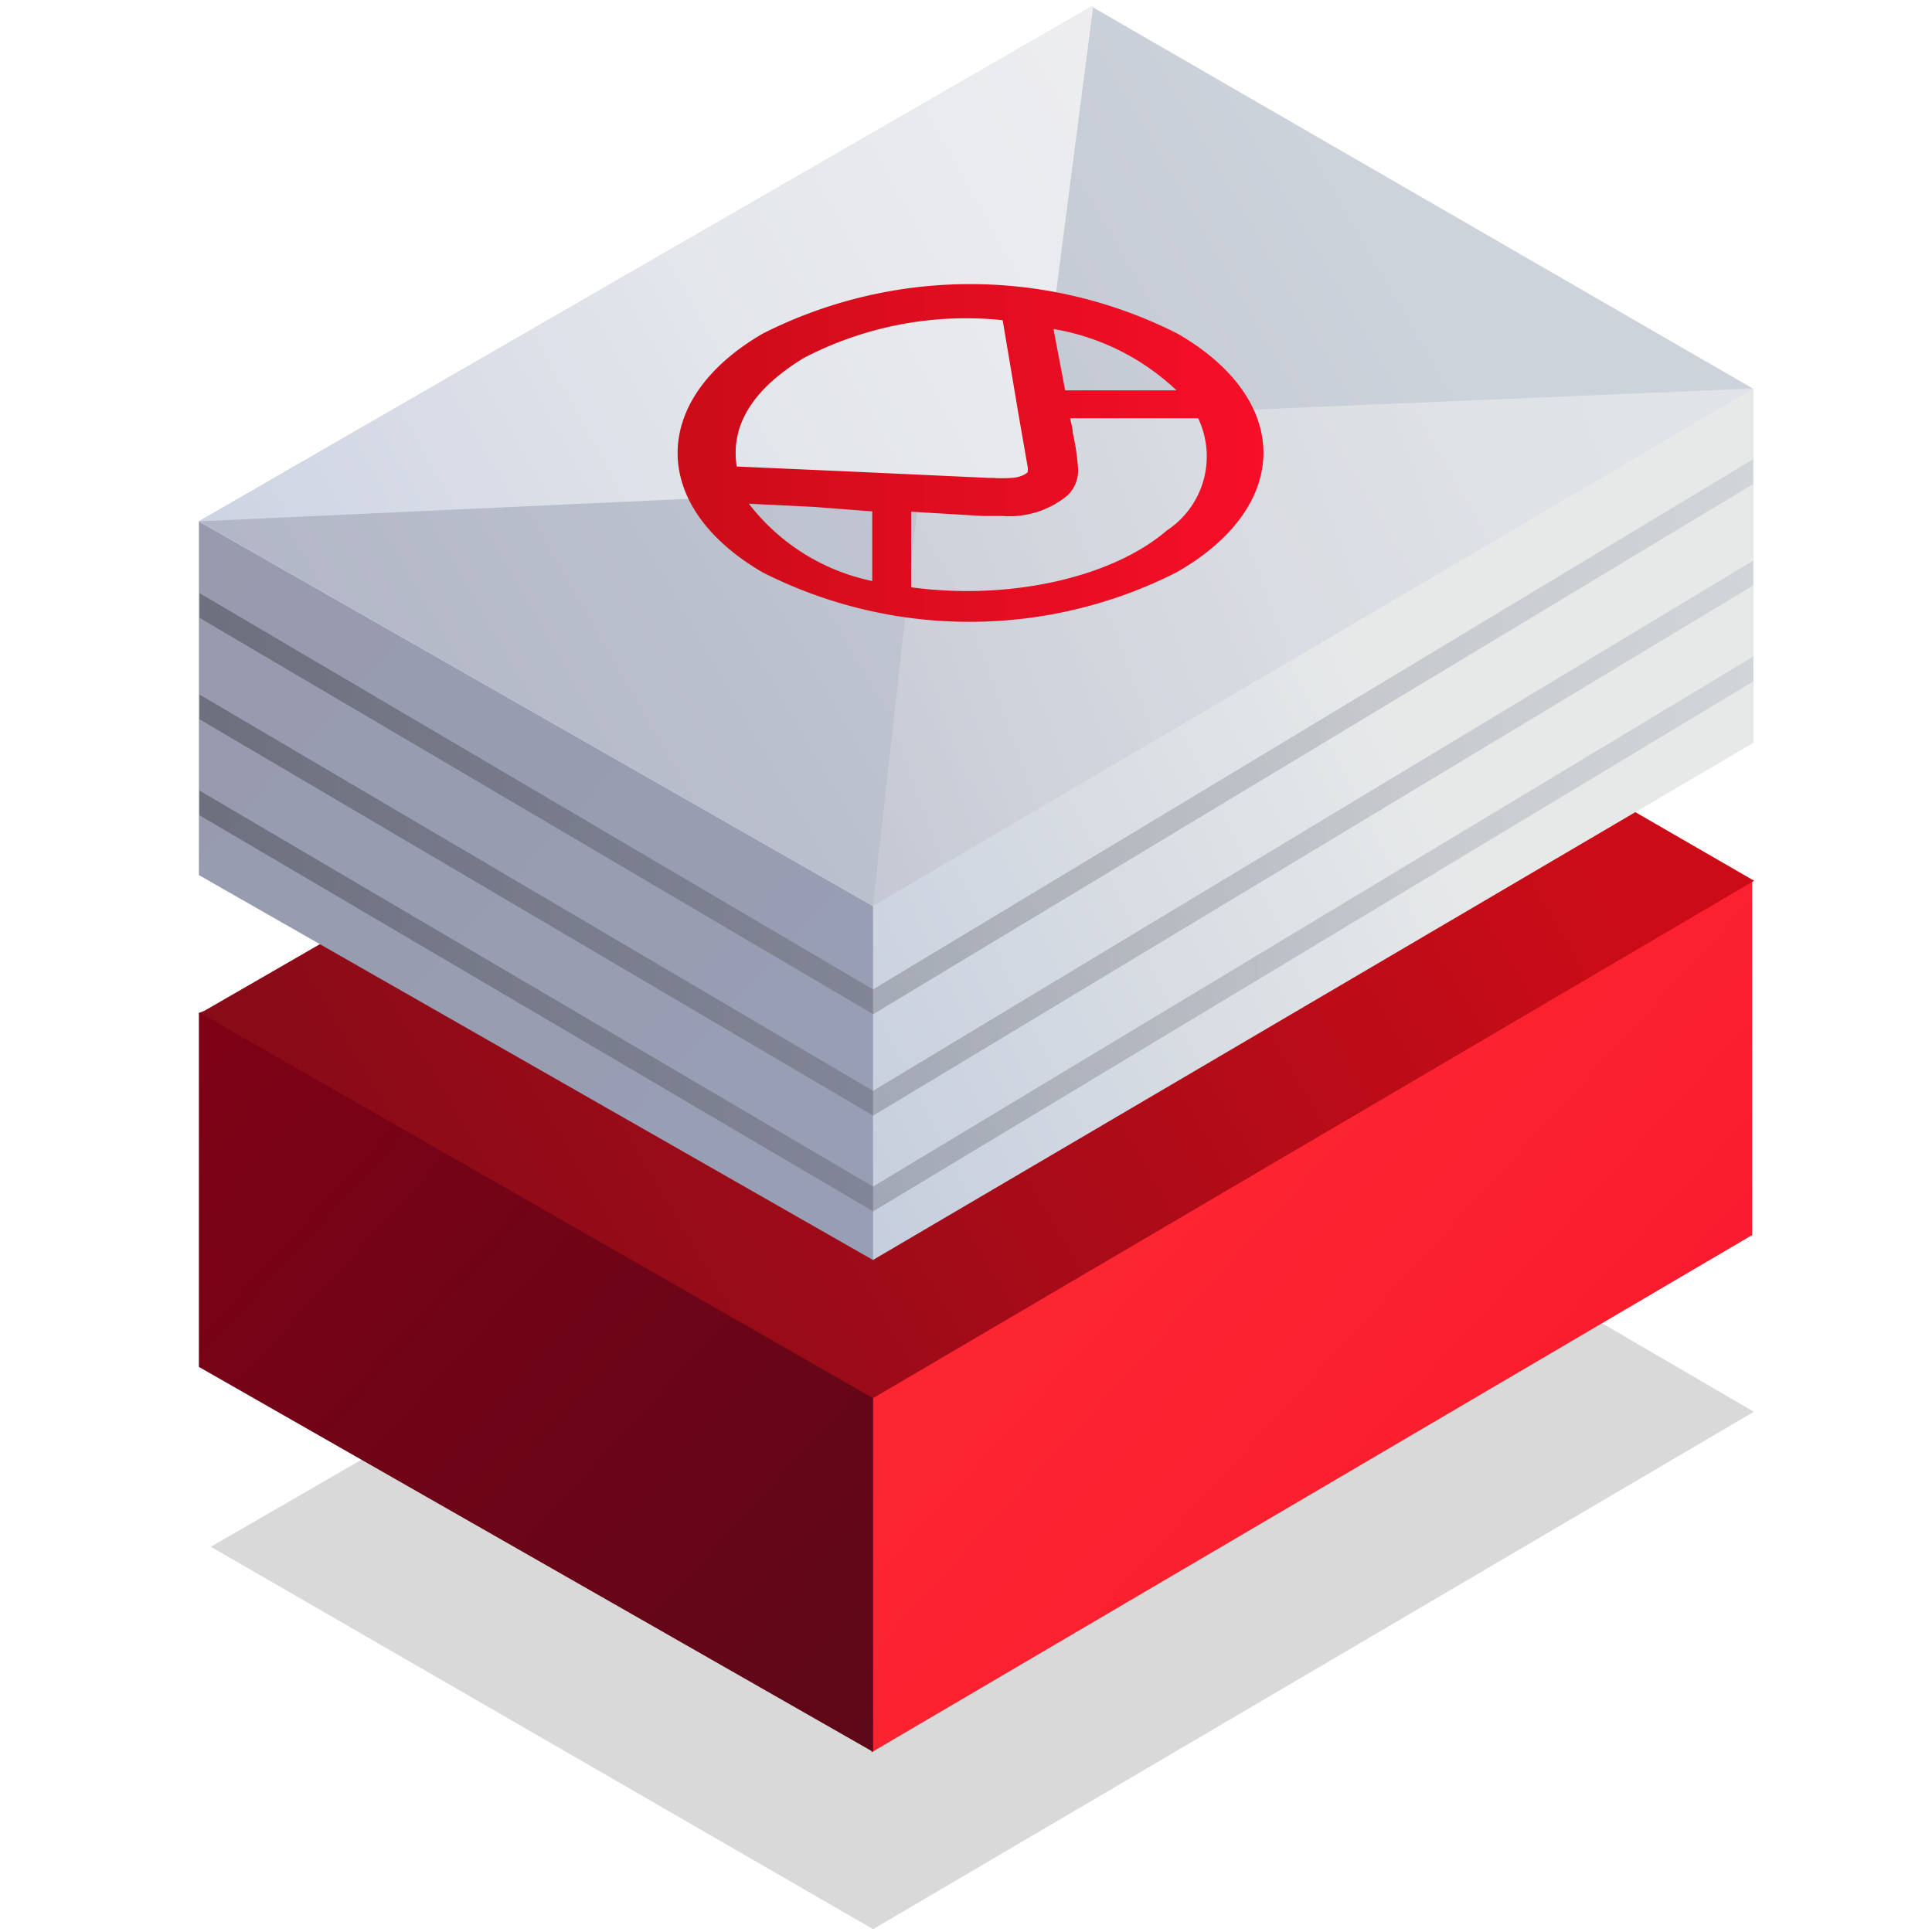 <svg xmlns="http://www.w3.org/2000/svg" xmlns:xlink="http://www.w3.org/1999/xlink" viewBox="0 0 68 68"><defs><style>.cls-1,.cls-12,.cls-13,.cls-14{fill:none;}.cls-1{clip-rule:evenodd;}.cls-10,.cls-12,.cls-13,.cls-14,.cls-2,.cls-3,.cls-4,.cls-5,.cls-6,.cls-7,.cls-8,.cls-9{fill-rule:evenodd;}.cls-2{opacity:0.15;fill:url(#Gradient_bez_nazwy_61);}.cls-3{fill:url(#Gradient_bez_nazwy_114);}.cls-4{fill:url(#Gradient_bez_nazwy_50);}.cls-5{fill:url(#Gradient_bez_nazwy_62);}.cls-6{fill:url(#Gradient_bez_nazwy_34);}.cls-7{fill:url(#Gradient_bez_nazwy_40);}.cls-8{fill:url(#Gradient_bez_nazwy_31);}.cls-9{opacity:0.5;fill:url(#Gradient_bez_nazwy_35);}.cls-10{fill:url(#Gradient_bez_nazwy_23);}.cls-11{clip-path:url(#clip-path);}.cls-12,.cls-13,.cls-14{stroke-miterlimit:10;stroke-width:0.75px;opacity:0.3;}.cls-12{stroke:url(#Gradient_bez_nazwy_47);}.cls-13{stroke:url(#Gradient_bez_nazwy_47-2);}.cls-14{stroke:url(#Gradient_bez_nazwy_47-3);}.cls-15{fill:url(#Gradient_bez_nazwy_83);}</style><linearGradient id="Gradient_bez_nazwy_61" x1="-251.07" y1="41.83" x2="-194.21" y2="75.54" gradientTransform="matrix(-1, 0, 0, 1, -199.23, 0)" gradientUnits="userSpaceOnUse"><stop offset="0"/><stop offset="1"/></linearGradient><linearGradient id="Gradient_bez_nazwy_114" x1="-239.77" y1="41.11" x2="-269.43" y2="68.3" gradientTransform="matrix(-1, 0, 0, 1, -199.23, 0)" gradientUnits="userSpaceOnUse"><stop offset="0" stop-color="#fc2632"/><stop offset="1" stop-color="#f70e28"/></linearGradient><linearGradient id="Gradient_bez_nazwy_50" x1="-201.77" y1="33.43" x2="-239.77" y2="68.27" gradientTransform="matrix(-1, 0, 0, 1, -199.23, 0)" gradientUnits="userSpaceOnUse"><stop offset="0" stop-color="#840016"/><stop offset="1" stop-color="#510a18"/></linearGradient><linearGradient id="Gradient_bez_nazwy_62" x1="-250.99" y1="23.04" x2="-193.8" y2="56.93" gradientTransform="matrix(-1, 0, 0, 1, -199.23, 0)" gradientUnits="userSpaceOnUse"><stop offset="0" stop-color="#cb0c18"/><stop offset="1" stop-color="#670a18"/></linearGradient><linearGradient id="Gradient_bez_nazwy_34" x1="-257.97" y1="22.88" x2="-196.42" y2="53.05" gradientTransform="matrix(-1, 0, 0, 1, -199.23, 0)" gradientUnits="userSpaceOnUse"><stop offset="0.14" stop-color="#e7e9e9"/><stop offset="1" stop-color="#98aacd"/></linearGradient><linearGradient id="Gradient_bez_nazwy_40" x1="-201.65" y1="16.25" x2="-239.66" y2="51.09" gradientTransform="matrix(-1, 0, 0, 1, -199.23, 0)" gradientUnits="userSpaceOnUse"><stop offset="0" stop-color="#989aad"/><stop offset="1" stop-color="#98a0b7"/></linearGradient><linearGradient id="Gradient_bez_nazwy_31" x1="-256.01" y1="3.29" x2="-204.45" y2="32.94" gradientTransform="matrix(-1, 0, 0, 1, -199.23, 0)" gradientUnits="userSpaceOnUse"><stop offset="0.16" stop-color="#cdd3db"/><stop offset="1" stop-color="#acb0c2"/></linearGradient><linearGradient id="Gradient_bez_nazwy_35" x1="-280.55" y1="5.48" x2="-217.02" y2="28.42" gradientTransform="matrix(-1, 0, 0, 1, -199.23, 0)" gradientUnits="userSpaceOnUse"><stop offset="0" stop-color="#f5f5f5"/><stop offset="0.4" stop-color="#f3f3f3"/><stop offset="0.59" stop-color="#ebecee"/><stop offset="0.74" stop-color="#dedfe5"/><stop offset="0.86" stop-color="#ccced8"/><stop offset="0.97" stop-color="#b4b8c8"/><stop offset="1" stop-color="#acb0c2"/></linearGradient><linearGradient id="Gradient_bez_nazwy_23" x1="-258.88" y1="-3.76" x2="-184.44" y2="37.58" gradientTransform="matrix(-1, 0, 0, 1, -199.23, 0)" gradientUnits="userSpaceOnUse"><stop offset="0" stop-color="#f1f1f1"/><stop offset="0.23" stop-color="#eeeef0"/><stop offset="0.44" stop-color="#e3e6eb"/><stop offset="0.63" stop-color="#d1d7e4"/><stop offset="0.82" stop-color="#b8c3da"/><stop offset="1" stop-color="#98aacd"/></linearGradient><clipPath id="clip-path"><polygon class="cls-1" points="61.7 13.72 30.68 31.9 30.68 31.94 7.03 18.36 7.02 30.83 30.69 44.38 61.71 26.18 61.7 13.72"/></clipPath><linearGradient id="Gradient_bez_nazwy_47" x1="4.45" y1="31.59" x2="66.36" y2="31.59" gradientUnits="userSpaceOnUse"><stop offset="0" stop-color="#050505"/><stop offset="1" stop-color="#acb0c2"/></linearGradient><linearGradient id="Gradient_bez_nazwy_47-2" x1="4.45" y1="28.21" x2="66.36" y2="28.21" xlink:href="#Gradient_bez_nazwy_47"/><linearGradient id="Gradient_bez_nazwy_47-3" x1="4.45" y1="24.64" x2="66.36" y2="24.64" xlink:href="#Gradient_bez_nazwy_47"/><linearGradient id="Gradient_bez_nazwy_83" x1="23.86" y1="15.96" x2="44.49" y2="15.96" gradientUnits="userSpaceOnUse"><stop offset="0" stop-color="#cb0c18"/><stop offset="1" stop-color="#f70e28"/></linearGradient></defs><g id="menu_nav" data-name="menu nav"><path id="Prostokąt_1" data-name="Prostokąt 1" class="cls-2" d="M38.8,36.32,7.42,54.44,30.73,67.9l31-18.21Z"/><path id="Prostokąt_1-2" data-name="Prostokąt 1" class="cls-3" d="M51.57,34.74l-13,7.1-7.9,6.84v13l31-18.21V31Z"/><path id="Prostokąt_1-3" data-name="Prostokąt 1" class="cls-4" d="M30.68,48.68,7.8,35.37,7,35.65l0,12.46L30.73,61.66V49.23Z"/><path id="Prostokąt_1-4" data-name="Prostokąt 1" class="cls-5" d="M30.73,44.31,11.54,33.07,7.05,35.66,30.73,49.21,61.74,31l-4.38-2.53Z"/><path id="Prostokąt_1-5" data-name="Prostokąt 1" class="cls-6" d="M30.72,31.87V44.35l31-18.21V13.69Z"/><path id="Prostokąt_1-6" data-name="Prostokąt 1" class="cls-7" d="M7,18.35l0,12.45L30.73,44.35V31.89Z"/><path id="Prostokąt_1-7" data-name="Prostokąt 1" class="cls-8" d="M38.42.23,7,18.35,30.72,31.89l31-18.2Z"/><path id="Prostokąt_1_kopia" data-name="Prostokąt 1 kopia" class="cls-9" d="M61.77,13.67,30.72,31.9l1.9-17Z"/><path id="Prostokąt_1_kopia_2" data-name="Prostokąt 1 kopia 2" class="cls-10" d="M38.48.19,7,18.35,36.3,17Z"/><g class="cls-11"><polyline class="cls-12" points="66.17 20.86 30.73 42.2 4.64 26.86"/><polyline class="cls-13" points="66.17 17.48 30.73 38.83 4.64 23.48"/><polyline class="cls-14" points="66.17 13.91 30.73 35.26 4.64 19.91"/></g><path class="cls-15" d="M41.44,11.74a16.16,16.16,0,0,0-14.59,0c-4,2.32-4,6.09,0,8.41a16.11,16.11,0,0,0,14.55,0C45.48,17.83,45.49,14.07,41.44,11.74Zm0,2-2.65,0h-1.3l-.3-1.58-.11-.58A8.3,8.3,0,0,1,41.42,13.75ZM28.29,12.6a12.36,12.36,0,0,1,7-1.33c.17,1,.36,2.13.54,3.21l.34,1.95a.6.6,0,0,1,0,.19s-.17.18-.57.2a4.85,4.85,0,0,1-.66,0h-.15l-5-.23-3.86-.17C25.7,14.93,26.54,13.67,28.29,12.6Zm-1.93,5.13,2.27.11L30.7,18l0,2.2v.25A7.36,7.36,0,0,1,26.36,17.73Zm14.71.94c-1.94,1.67-5.57,2.47-9,2,0-.77,0-1.82,0-2.66l2.5.15.7,0a3.21,3.21,0,0,0,2.3-.72,1.21,1.21,0,0,0,.37-1,7.89,7.89,0,0,0-.18-1.2c0-.16-.06-.32-.09-.52l3.6,0h.9A3.12,3.12,0,0,1,41.07,18.67Z"/></g></svg>